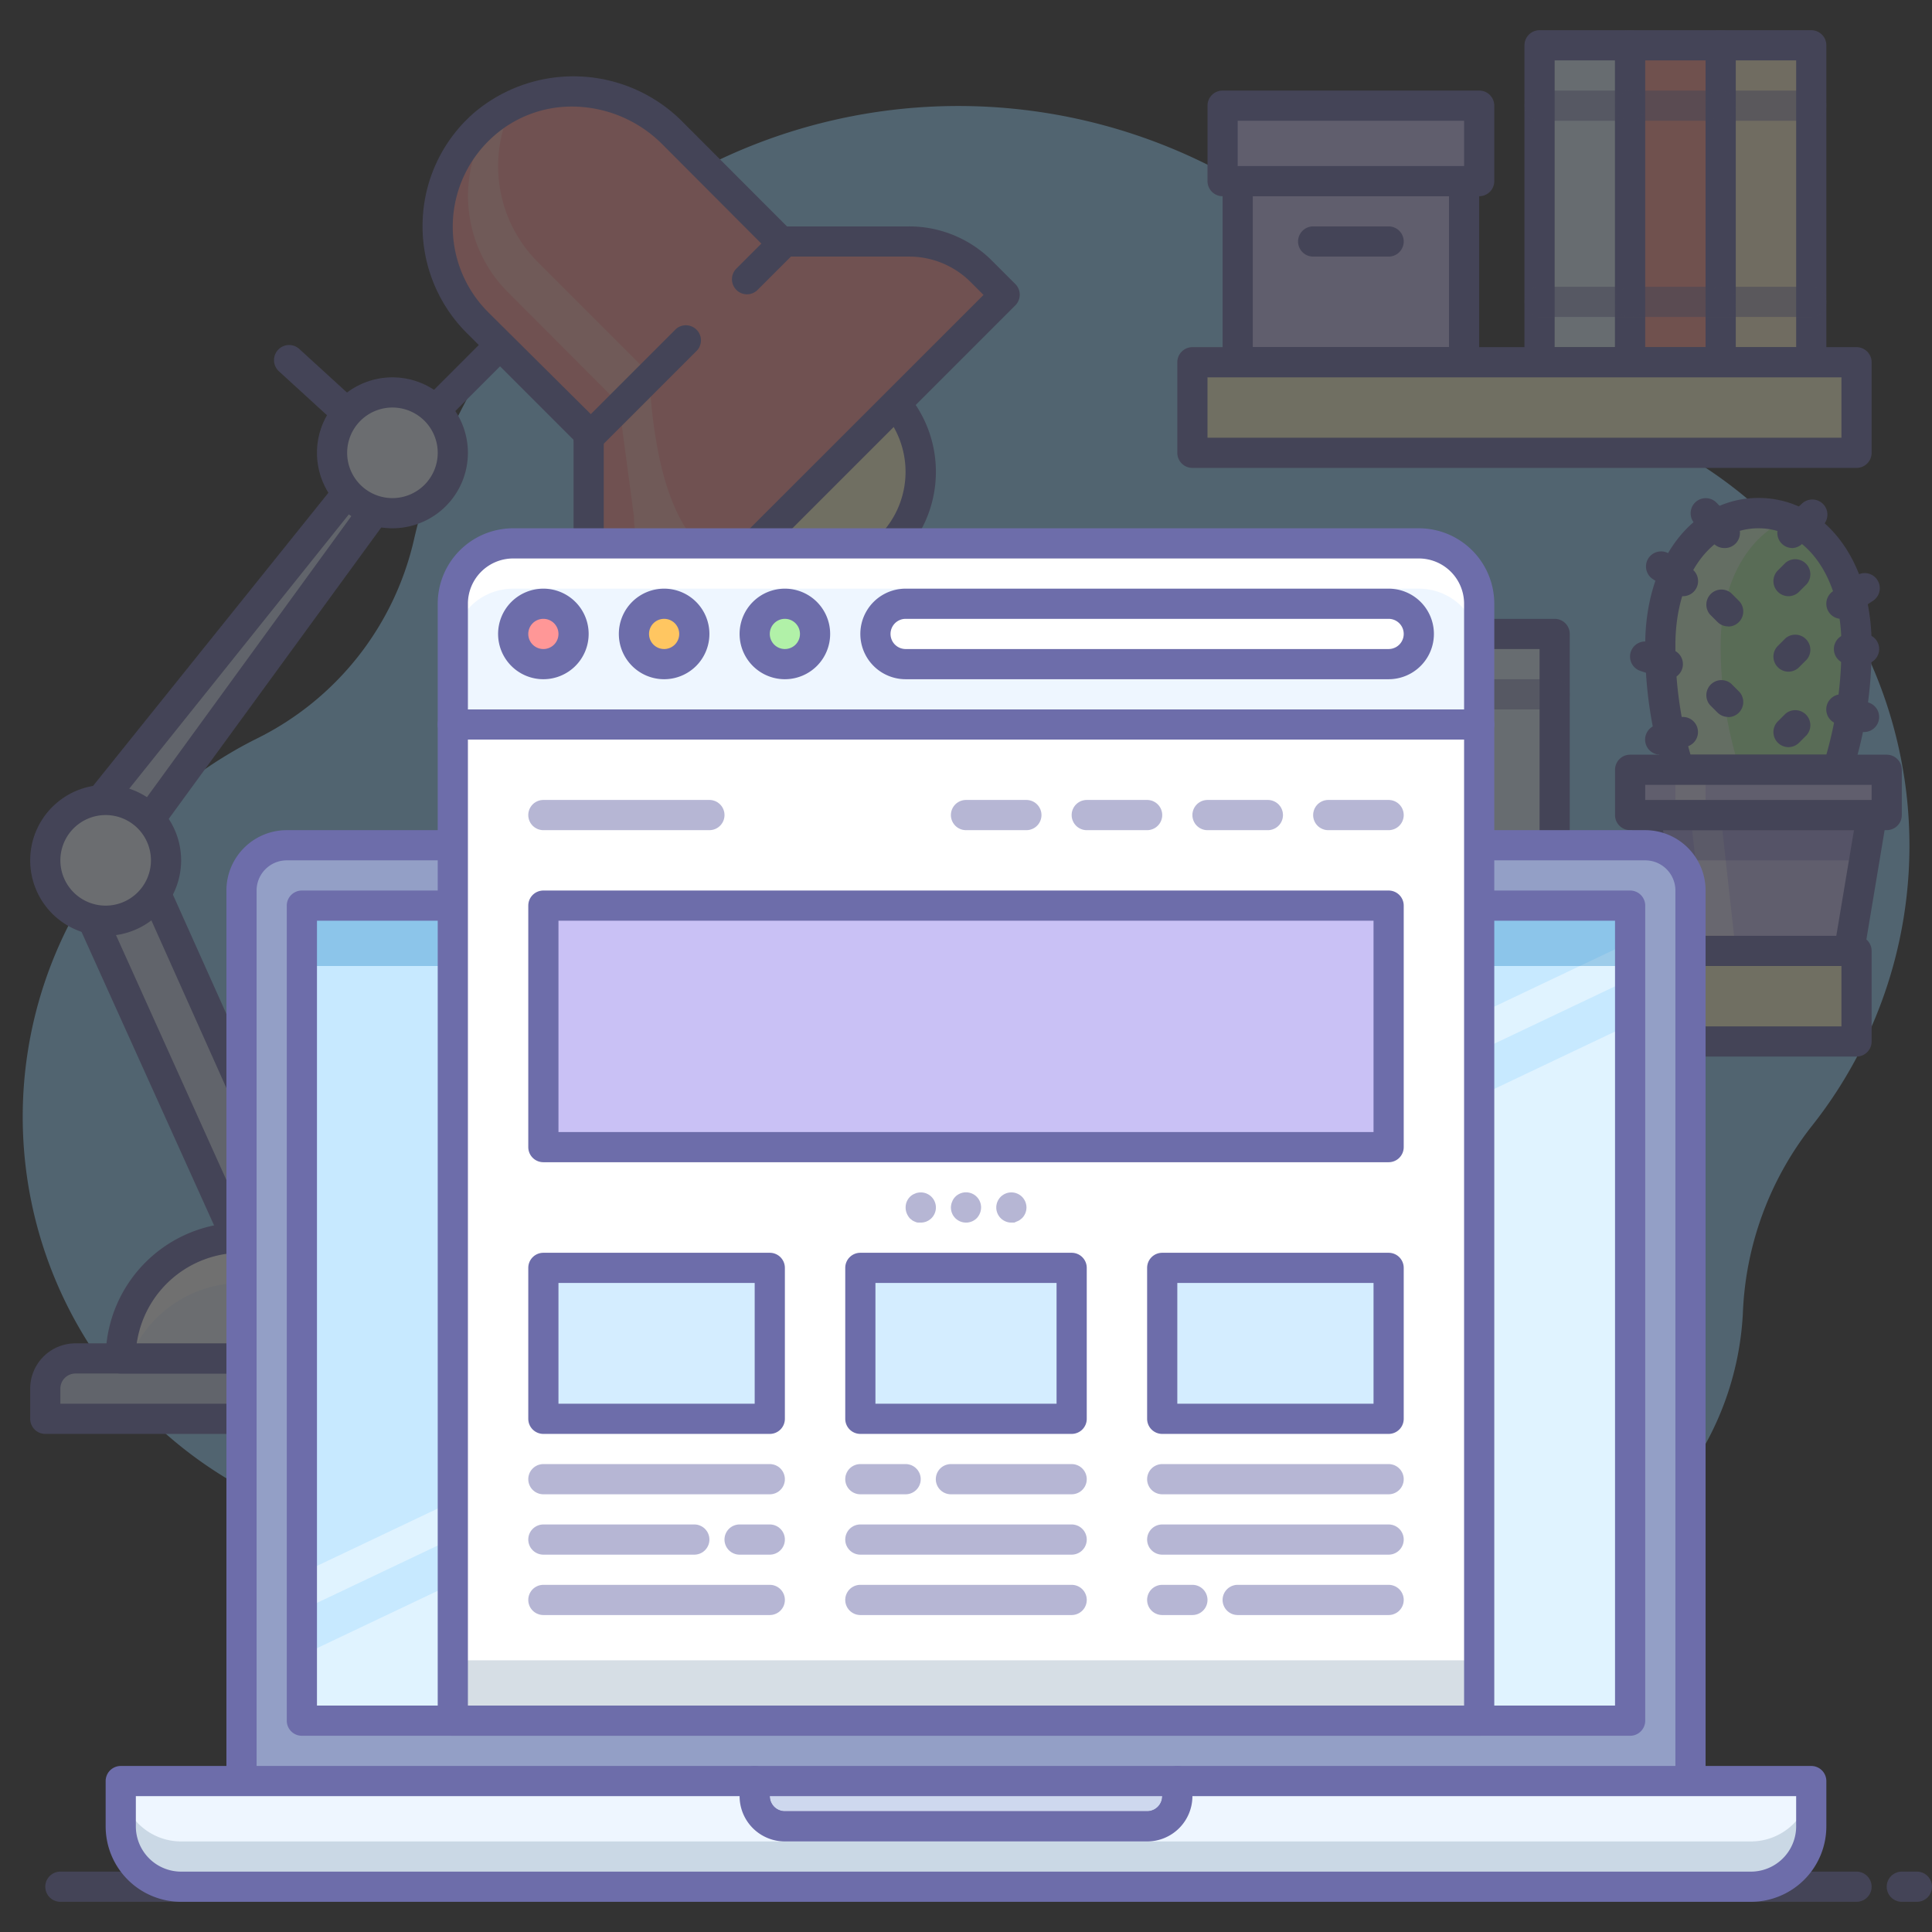 <?xml version="1.0" ?><svg data-name="001" id="_001" viewBox="0 0 128 128" xmlns="http://www.w3.org/2000/svg"><rect x="0" y="0" width="128" height="128" fill="#333333" stroke="none"/><defs><style>.cls-1{opacity:0.3;}.cls-2{fill:#96d7ff;}.cls-3{fill:#f2eed5;}.cls-4{fill:#6d6daa;}.cls-5{fill:#fffad1;}.cls-6{fill:#e0f3ff;}.cls-17,.cls-7{fill:#c9c1f5;}.cls-8{fill:#ff968c;}.cls-9{fill:#fff2cc;}.cls-10{fill:#ff9797;}.cls-11{fill:#fff9e0;}.cls-12{fill:#ced8ee;}.cls-13{fill:#eef6ff;}.cls-14,.cls-18{fill:#fff;}.cls-15{opacity:0.5;}.cls-16{fill:#b1f1a8;}.cls-17,.cls-18,.cls-19{fill-rule:evenodd;}.cls-19{fill:#554dad;}.cls-20{fill:#939fc6;}.cls-21{fill:#c7e9ff;}.cls-22{fill:#0070b8;}.cls-23{fill:#7690a8;}.cls-24{fill:#ffc661;}.cls-25{fill:#d4edff;}</style></defs><title/><g class="cls-1"><path class="cls-2" d="M126.19,51.69a30,30,0,0,0-23.51-25,19.69,19.69,0,0,1-10.93-6.55A37,37,0,0,0,27.42,35.78,19.57,19.57,0,0,1,17,48.94,28,28,0,1,0,54.66,86.29,9.41,9.41,0,0,1,63.17,81H64a12.39,12.39,0,0,1,12,9.74,20,20,0,0,0,26.06,14.14A20,20,0,0,0,115.47,87,21.38,21.38,0,0,1,120,74.65,29.91,29.91,0,0,0,126.19,51.69Z"/><rect class="cls-3" height="21" width="6" x="85" y="42"/><path class="cls-4" d="M91,64H85a1,1,0,0,1-1-1V42a1,1,0,0,1,1-1h6a1,1,0,0,1,1,1V63A1,1,0,0,1,91,64Zm-5-2h4V43H86Z"/><rect class="cls-5" height="6" width="44" x="79" y="63"/><path class="cls-4" d="M123,70H79a1,1,0,0,1-1-1V63a1,1,0,0,1,1-1h44a1,1,0,0,1,1,1v6A1,1,0,0,1,123,70ZM80,68h42V64H80Z"/><rect class="cls-6" height="21" width="6" x="102" y="3"/><path class="cls-4" d="M108,25h-6a1,1,0,0,1-1-1V3a1,1,0,0,1,1-1h6a1,1,0,0,1,1,1V24A1,1,0,0,1,108,25Zm-5-2h4V4h-4Z"/><rect class="cls-7" height="12" width="15" x="82" y="12"/><path class="cls-4" d="M97,25H82a1,1,0,0,1-1-1V12a1,1,0,0,1,1-1H97a1,1,0,0,1,1,1V24A1,1,0,0,1,97,25ZM83,23H96V13H83Z"/><rect class="cls-7" height="5" width="17" x="81" y="7"/><path class="cls-4" d="M98,13H81a1,1,0,0,1-1-1V7a1,1,0,0,1,1-1H98a1,1,0,0,1,1,1v5A1,1,0,0,1,98,13ZM82,11H97V8H82Z"/><rect class="cls-8" height="21" width="6" x="108" y="3"/><path class="cls-4" d="M114,25h-6a1,1,0,0,1-1-1V3a1,1,0,0,1,1-1h6a1,1,0,0,1,1,1V24A1,1,0,0,1,114,25Zm-5-2h4V4h-4Z"/><rect class="cls-6" height="21" width="6" x="97" y="42"/><path class="cls-4" d="M103,64H97a1,1,0,0,1-1-1V42a1,1,0,0,1,1-1h6a1,1,0,0,1,1,1V63A1,1,0,0,1,103,64Zm-5-2h4V43H98Z"/><rect class="cls-8" height="21" width="6" x="91" y="42"/><path class="cls-4" d="M97,64H91a1,1,0,0,1-1-1V42a1,1,0,0,1,1-1h6a1,1,0,0,1,1,1V63A1,1,0,0,1,97,64Zm-5-2h4V43H92Z"/><rect class="cls-9" height="21" width="6" x="114" y="3"/><path class="cls-4" d="M120,25h-6a1,1,0,0,1-1-1V3a1,1,0,0,1,1-1h6a1,1,0,0,1,1,1V24A1,1,0,0,1,120,25Zm-5-2h4V4h-4Z"/><rect class="cls-5" height="6" width="44" x="79" y="24"/><path class="cls-4" d="M123,31H79a1,1,0,0,1-1-1V24a1,1,0,0,1,1-1h44a1,1,0,0,1,1,1v6A1,1,0,0,1,123,31ZM80,29h42V25H80Z"/><path class="cls-4" d="M92,17H87a1,1,0,1,1,0-2h5a1,1,0,0,1,0,2Z"/><circle class="cls-5" cx="53.98" cy="31.26" r="7" transform="translate(-6.3 47.33) rotate(-45)"/><path class="cls-4" d="M54,39.26a8,8,0,1,1,5.66-2.34h0A8,8,0,0,1,54,39.26Zm0-14a6,6,0,1,0,4.24,10.24h0A6,6,0,0,0,54,25.26Z"/><path class="cls-10" d="M60.23,16h-8.5L44.58,8.85a9.2,9.2,0,0,0-12.51-.63,9,9,0,0,0-.44,13.14L39,28.73v8.5A6.8,6.8,0,0,0,41,42l1.54,1.54,24-24L65,18A6.8,6.8,0,0,0,60.23,16Z"/><g class="cls-1"><path class="cls-11" d="M43,24.73l-7.36-7.36a9,9,0,0,1-2-9.69,8.62,8.62,0,0,0-1.34.66,9,9,0,0,0,1.33,11L41,26.73l2-2Z"/></g><g class="cls-1"><path class="cls-11" d="M43,24.73l-2,2,1,7.5A6.8,6.8,0,0,0,44,39l1.54,1.54,3-3C45,36.38,43.38,31.74,43,24.73Z"/></g><path class="cls-4" d="M42.54,44.58h0a1,1,0,0,1-.71-.29l-1.54-1.54A7.75,7.75,0,0,1,38,37.23V29.14l-7.07-7.07A10,10,0,0,1,28,14.67a9.92,9.92,0,0,1,3.41-7.2,10.18,10.18,0,0,1,13.88.67L52.14,15h8.08a7.75,7.75,0,0,1,5.51,2.28l1.54,1.54a1,1,0,0,1,0,1.41l-24,24A1,1,0,0,1,42.54,44.58ZM37.89,7.06A7.78,7.78,0,0,0,32.73,9a8,8,0,0,0-.39,11.68L39.71,28a1,1,0,0,1,.29.71v8.5a5.76,5.76,0,0,0,1.7,4.1l.84.84L65.16,19.54l-.84-.84a5.76,5.76,0,0,0-4.1-1.7h-8.5a1,1,0,0,1-.71-.29L43.88,9.56A8.47,8.47,0,0,0,37.89,7.06Z"/><path class="cls-4" d="M49.5,19.5a1,1,0,0,1-.71-1.71l2.5-2.5a1,1,0,0,1,1.41,1.41l-2.5,2.5A1,1,0,0,1,49.5,19.5Z"/><path class="cls-4" d="M39,30a1,1,0,0,1-.71-1.71l6.5-6.5a1,1,0,0,1,1.41,1.41l-6.5,6.5A1,1,0,0,1,39,30Z"/><path class="cls-4" d="M29,28a1,1,0,0,1-.71-1.71l4-4a1,1,0,0,1,1.41,1.41l-4,4A1,1,0,0,1,29,28Z"/><polygon class="cls-12" points="8.69 55.53 21 83 17 85 4.41 57.12 8.69 55.53"/><path class="cls-4" d="M17,86a1,1,0,0,1-.91-.59L3.5,57.53a1,1,0,0,1,.56-1.35L8.34,54.6a1,1,0,0,1,1.26.53L21.91,82.59a1,1,0,0,1-.46,1.3l-4,2A1,1,0,0,1,17,86ZM5.76,57.68l11.72,26,2.21-1.11L8.16,56.8Z"/><path class="cls-12" d="M35,94H3V92a2,2,0,0,1,2-2H33a2,2,0,0,1,2,2Z"/><path class="cls-4" d="M35,95H3a1,1,0,0,1-1-1V92a3,3,0,0,1,3-3H33a3,3,0,0,1,3,3v2A1,1,0,0,1,35,95ZM4,93H34V92a1,1,0,0,0-1-1H5a1,1,0,0,0-1,1Z"/><path class="cls-13" d="M28,90H8a8,8,0,0,1,8-8h6a8,8,0,0,1,8,8Z"/><path class="cls-14" d="M16,85h6a8,8,0,0,1,7.41,5H30a8,8,0,0,0-8-8H16a8,8,0,0,0-8,8h.59A8,8,0,0,1,16,85Z"/><path class="cls-4" d="M28,91H8a1,1,0,0,1-1-1,9,9,0,0,1,9-9h6a9,9,0,0,1,9,9,1,1,0,0,1-1,1ZM9.06,89H28.92A7,7,0,0,0,22,83H16A7,7,0,0,0,9.06,89Z"/><polygon class="cls-12" points="26.01 32.23 9.03 55.53 5.28 54.79 24.39 30.97 26.01 32.23"/><path class="cls-4" d="M9,56.53l-.19,0-3.75-.74a1,1,0,0,1-.59-1.61L23.61,30.34A1,1,0,0,1,25,30.18l1.62,1.26a1,1,0,0,1,.19,1.38l-17,23.31A1,1,0,0,1,9,56.53Zm-1.94-2.4,1.5.3,16-22-.08-.06Z"/><circle class="cls-13" cx="7" cy="57" r="4"/><path class="cls-4" d="M7,62a5,5,0,1,1,5-5A5,5,0,0,1,7,62Zm0-8a3,3,0,1,0,3,3A3,3,0,0,0,7,54Z"/><path class="cls-4" d="M22.88,28.25A1,1,0,0,1,22.2,28l-3.72-3.4a1,1,0,0,1,1.35-1.48l3.72,3.4a1,1,0,0,1-.67,1.74Z"/><path class="cls-4" d="M19,88a1,1,0,0,1-1-1V86a1,1,0,0,1,2,0v1A1,1,0,0,1,19,88Z"/><circle class="cls-13" cx="26" cy="30" r="4"/><path class="cls-4" d="M26,35a5,5,0,1,1,5-5A5,5,0,0,1,26,35Zm0-8a3,3,0,1,0,3,3A3,3,0,0,0,26,27Z"/><g class="cls-15"><path class="cls-4" d="M114,8h-6a1,1,0,0,1,0-2h6a1,1,0,0,1,0,2Z"/><path class="cls-4" d="M114,21h-6a1,1,0,0,1,0-2h6a1,1,0,0,1,0,2Z"/></g><g class="cls-15"><path class="cls-4" d="M120,8h-6a1,1,0,0,1,0-2h6a1,1,0,0,1,0,2Z"/><path class="cls-4" d="M120,21h-6a1,1,0,0,1,0-2h6a1,1,0,0,1,0,2Z"/></g><g class="cls-15"><path class="cls-4" d="M108,8h-6a1,1,0,0,1,0-2h6a1,1,0,0,1,0,2Z"/><path class="cls-4" d="M108,21h-6a1,1,0,0,1,0-2h6a1,1,0,0,1,0,2Z"/></g><g class="cls-15"><path class="cls-4" d="M97,47H91a1,1,0,0,1,0-2h6a1,1,0,0,1,0,2Z"/><path class="cls-4" d="M97,60H91a1,1,0,0,1,0-2h6a1,1,0,0,1,0,2Z"/></g><g class="cls-15"><path class="cls-4" d="M103,47H97a1,1,0,0,1,0-2h6a1,1,0,0,1,0,2Z"/><path class="cls-4" d="M103,60H97a1,1,0,0,1,0-2h6a1,1,0,0,1,0,2Z"/></g><g class="cls-15"><path class="cls-4" d="M91,47H85a1,1,0,0,1,0-2h6a1,1,0,0,1,0,2Z"/><path class="cls-4" d="M91,60H85a1,1,0,0,1,0-2h6a1,1,0,0,1,0,2Z"/></g><path class="cls-4" d="M123,126H4a1,1,0,0,1,0-2H123a1,1,0,0,1,0,2Z"/><path class="cls-4" d="M127,126h-1a1,1,0,0,1,0-2h1a1,1,0,0,1,0,2Z"/><path class="cls-16" d="M121.73,51A26.56,26.56,0,0,0,123,42.73c0-5.3-2.91-8.74-6.5-8.74s-6.5,3.5-6.5,8.74A26.56,26.56,0,0,0,111.27,51Z"/><g class="cls-15"><path class="cls-14" d="M118.51,34.38a5.43,5.43,0,0,0-2-.39c-3.59,0-6.5,3.5-6.5,8.74A26.56,26.56,0,0,0,111.27,51h4A26.56,26.56,0,0,1,114,42.73C114,38.51,115.89,35.42,118.51,34.38Z"/></g><path class="cls-4" d="M121.73,52H111.27a1,1,0,0,1-.95-.68A27.41,27.41,0,0,1,109,42.73c0-5.64,3.15-9.74,7.5-9.74s7.5,4.09,7.5,9.74a27.41,27.41,0,0,1-1.32,8.59A1,1,0,0,1,121.73,52ZM112,50h9a26,26,0,0,0,1-7.26c0-4.48-2.31-7.74-5.5-7.74s-5.5,3.25-5.5,7.74A26,26,0,0,0,112,50Z"/><path class="cls-4" d="M111.5,39.5a1,1,0,0,1-.55-.17l-1.5-1a1,1,0,0,1,1.11-1.66l1.5,1a1,1,0,0,1-.56,1.83Z"/><path class="cls-4" d="M114.25,36.31a1,1,0,0,1-.73-.31l-1.24-1.31a1,1,0,0,1,1.46-1.37L115,34.62a1,1,0,0,1-.73,1.69Z"/><path class="cls-4" d="M118.75,36.31a1,1,0,0,1-.68-1.73l1.32-1.22a1,1,0,1,1,1.36,1.47L119.43,36A1,1,0,0,1,118.75,36.31Z"/><path class="cls-4" d="M110.5,45a1,1,0,0,1-.32-.05l-1.5-.5a1,1,0,0,1,.63-1.9l1.5.5A1,1,0,0,1,110.5,45Z"/><path class="cls-4" d="M110,50a1,1,0,0,1-.32-1.95l1.5-.5a1,1,0,0,1,.63,1.9l-1.5.5A1,1,0,0,1,110,50Z"/><path class="cls-4" d="M122,41a1,1,0,0,1-.56-1.83l1.5-1a1,1,0,1,1,1.11,1.66l-1.5,1A1,1,0,0,1,122,41Z"/><path class="cls-4" d="M123.5,44h-1a1,1,0,0,1,0-2h1a1,1,0,0,1,0,2Z"/><path class="cls-4" d="M114.5,47.5a1,1,0,0,1-.71-.29l-.5-.5a1,1,0,0,1,1.41-1.41l.5.5a1,1,0,0,1-.71,1.71Z"/><path class="cls-4" d="M114.5,41.5a1,1,0,0,1-.71-.29l-.5-.5a1,1,0,0,1,1.41-1.41l.5.5a1,1,0,0,1-.71,1.71Z"/><path class="cls-4" d="M118.5,44.5a1,1,0,0,1-.71-1.71l.5-.5a1,1,0,0,1,1.41,1.41l-.5.5A1,1,0,0,1,118.5,44.5Z"/><path class="cls-4" d="M118.5,39.5a1,1,0,0,1-.71-1.71l.5-.5a1,1,0,0,1,1.41,1.41l-.5.5A1,1,0,0,1,118.5,39.5Z"/><path class="cls-4" d="M118.5,49.5a1,1,0,0,1-.71-1.71l.5-.5a1,1,0,0,1,1.41,1.41l-.5.5A1,1,0,0,1,118.5,49.5Z"/><path class="cls-4" d="M123.5,48.5a1,1,0,0,1-.32-.05l-1.5-.5a1,1,0,0,1,.63-1.9l1.5.5a1,1,0,0,1-.32,1.95Z"/><polygon class="cls-17" points="122.5 63 110.5 63 109 54 124 54 122.5 63"/><g class="cls-15"><polygon class="cls-18" points="115 63 113 63 112 54 114 54 115 63"/></g><g class="cls-1"><polygon class="cls-19" points="123.5 57 124 54 109 54 109.5 57 123.5 57"/></g><path class="cls-4" d="M122.5,64h-12a1,1,0,0,1-1-.84l-1.5-9A1,1,0,0,1,109,53h15a1,1,0,0,1,1,1.16l-1.5,9A1,1,0,0,1,122.5,64Zm-11.15-2h10.31l1.17-7H110.18Z"/><rect class="cls-7" height="3" width="17" x="108" y="51"/><g class="cls-15"><rect class="cls-14" height="3" width="2" x="111" y="51"/></g><path class="cls-4" d="M125,55H108a1,1,0,0,1-1-1V51a1,1,0,0,1,1-1h17a1,1,0,0,1,1,1v3A1,1,0,0,1,125,55Zm-16-2h15V52H109Z"/></g><path class="cls-20" d="M19,56h90a3,3,0,0,1,3,3v62a0,0,0,0,1,0,0H16a0,0,0,0,1,0,0V59A3,3,0,0,1,19,56Z"/><path class="cls-4" d="M112,122H16a1,1,0,0,1-1-1V59a4,4,0,0,1,4-4h90a4,4,0,0,1,4,4v62A1,1,0,0,1,112,122Zm-95-2h94V59a2,2,0,0,0-2-2H19a2,2,0,0,0-2,2Z"/><path class="cls-12" d="M76,121H52a2,2,0,0,1-2-2v-1H78v1A2,2,0,0,1,76,121Z"/><path class="cls-4" d="M76,122H52a3,3,0,0,1-3-3v-1a1,1,0,0,1,1-1H78a1,1,0,0,1,1,1v1A3,3,0,0,1,76,122Zm-25-3a1,1,0,0,0,1,1H76a1,1,0,0,0,1-1Z"/><rect class="cls-6" height="54" width="88" x="20" y="60"/><polygon class="cls-21" points="107.95 62.44 108 60 20 60 20 104.22 107.95 62.44"/><polygon class="cls-21" points="107.72 68 20 109.67 20 106.67 107.75 64.99 107.72 68"/><g class="cls-1"><rect class="cls-22" height="4" width="88.05" x="19.95" y="60"/></g><path class="cls-4" d="M108,115H20a1,1,0,0,1-1-1V60a1,1,0,0,1,1-1h88a1,1,0,0,1,1,1v54A1,1,0,0,1,108,115Zm-87-2h86V61H21Z"/><path class="cls-13" d="M120,118H78v1a2,2,0,0,1-2,2H52a2,2,0,0,1-2-2v-1H8v3a4,4,0,0,0,4,4H116a4,4,0,0,0,4-4Z"/><g class="cls-1"><path class="cls-23" d="M116,122H12a4,4,0,0,1-4-4H8v3a4,4,0,0,0,4,4H116a4,4,0,0,0,4-4v-3A4,4,0,0,1,116,122Z"/></g><path class="cls-4" d="M116,126H12a5,5,0,0,1-5-5v-3a1,1,0,0,1,1-1H50a1,1,0,0,1,1,1v1a1,1,0,0,0,1,1H76a1,1,0,0,0,1-1v-1a1,1,0,0,1,1-1h42a1,1,0,0,1,1,1v3A5,5,0,0,1,116,126ZM9,119v2a3,3,0,0,0,3,3H116a3,3,0,0,0,3-3v-2H79a3,3,0,0,1-3,3H52a3,3,0,0,1-3-3Z"/><rect class="cls-14" height="66" width="68" x="30" y="48"/><g class="cls-1"><rect class="cls-23" height="4" width="68" x="30" y="110"/></g><path class="cls-13" d="M98,40v8H30V40a4,4,0,0,1,4-4H94A4,4,0,0,1,98,40Z"/><path class="cls-14" d="M94,36H34a4,4,0,0,0-4,4v3a4,4,0,0,1,4-4H94a4,4,0,0,1,4,4V40A4,4,0,0,0,94,36Z"/><path class="cls-4" d="M98,115H30a1,1,0,0,1-1-1V40a5,5,0,0,1,5-5H94a5,5,0,0,1,5,5v74A1,1,0,0,1,98,115Zm-67-2H97V40a3,3,0,0,0-3-3H34a3,3,0,0,0-3,3Z"/><path class="cls-4" d="M98,49H30a1,1,0,0,1,0-2H98a1,1,0,0,1,0,2Z"/><rect class="cls-14" height="4" rx="2" ry="2" width="36" x="58" y="40"/><path class="cls-4" d="M92,45H60a3,3,0,0,1,0-6H92a3,3,0,0,1,0,6ZM60,41a1,1,0,0,0,0,2H92a1,1,0,0,0,0-2Z"/><circle class="cls-10" cx="36" cy="42" r="2"/><path class="cls-4" d="M36,45a3,3,0,1,1,3-3A3,3,0,0,1,36,45Zm0-4a1,1,0,1,0,1,1A1,1,0,0,0,36,41Z"/><circle class="cls-24" cx="44" cy="42" r="2"/><path class="cls-4" d="M44,45a3,3,0,1,1,3-3A3,3,0,0,1,44,45Zm0-4a1,1,0,1,0,1,1A1,1,0,0,0,44,41Z"/><circle class="cls-16" cx="52" cy="42" r="2"/><path class="cls-4" d="M52,45a3,3,0,1,1,3-3A3,3,0,0,1,52,45Zm0-4a1,1,0,1,0,1,1A1,1,0,0,0,52,41Z"/><rect class="cls-7" height="16" width="56" x="36" y="60"/><path class="cls-4" d="M92,77H36a1,1,0,0,1-1-1V60a1,1,0,0,1,1-1H92a1,1,0,0,1,1,1V76A1,1,0,0,1,92,77ZM37,75H91V61H37Z"/><rect class="cls-25" height="10" width="15" x="36" y="84"/><path class="cls-4" d="M51,95H36a1,1,0,0,1-1-1V84a1,1,0,0,1,1-1H51a1,1,0,0,1,1,1V94A1,1,0,0,1,51,95ZM37,93H50V85H37Z"/><rect class="cls-25" height="10" width="14" x="57" y="84"/><path class="cls-4" d="M71,95H57a1,1,0,0,1-1-1V84a1,1,0,0,1,1-1H71a1,1,0,0,1,1,1V94A1,1,0,0,1,71,95ZM58,93H70V85H58Z"/><rect class="cls-25" height="10" width="15" x="77" y="84"/><path class="cls-4" d="M92,95H77a1,1,0,0,1-1-1V84a1,1,0,0,1,1-1H92a1,1,0,0,1,1,1V94A1,1,0,0,1,92,95ZM78,93H91V85H78Z"/><g class="cls-15"><path class="cls-4" d="M47,55H36a1,1,0,0,1,0-2H47a1,1,0,0,1,0,2Z"/><path class="cls-4" d="M92,55H88a1,1,0,0,1,0-2h4a1,1,0,0,1,0,2Z"/><path class="cls-4" d="M84,55H80a1,1,0,0,1,0-2h4a1,1,0,0,1,0,2Z"/><path class="cls-4" d="M76,55H72a1,1,0,0,1,0-2h4a1,1,0,0,1,0,2Z"/><path class="cls-4" d="M68,55H64a1,1,0,0,1,0-2h4a1,1,0,0,1,0,2Z"/><path class="cls-4" d="M61,81l-.19,0a.61.61,0,0,1-.19-.06.76.76,0,0,1-.18-.09l-.15-.12a1.15,1.15,0,0,1-.21-.33A1,1,0,0,1,60,80a1,1,0,0,1,.29-.71.92.92,0,0,1,.33-.21.6.6,0,0,1,.19-.06,1,1,0,0,1,.9.27A1,1,0,0,1,61,81Z"/><path class="cls-4" d="M64,81a1,1,0,0,1-1-1,1,1,0,0,1,.08-.38.93.93,0,0,1,.21-.33,1,1,0,0,1,1.42,0A1,1,0,0,1,65,80a1.05,1.05,0,0,1-.29.71A1,1,0,0,1,64,81Z"/><path class="cls-4" d="M67,81a1,1,0,1,1,.71-.29l-.15.12a.76.76,0,0,1-.18.09L67.2,81Z"/><path class="cls-4" d="M51,99H36a1,1,0,0,1,0-2H51a1,1,0,0,1,0,2Z"/><path class="cls-4" d="M60,99H57a1,1,0,0,1,0-2h3a1,1,0,0,1,0,2Z"/><path class="cls-4" d="M71,99H63a1,1,0,0,1,0-2h8a1,1,0,0,1,0,2Z"/><path class="cls-4" d="M92,99H77a1,1,0,0,1,0-2H92a1,1,0,0,1,0,2Z"/><path class="cls-4" d="M46,103H36a1,1,0,0,1,0-2H46a1,1,0,0,1,0,2Z"/><path class="cls-4" d="M51,103H49a1,1,0,0,1,0-2h2a1,1,0,0,1,0,2Z"/><path class="cls-4" d="M71,103H57a1,1,0,0,1,0-2H71a1,1,0,0,1,0,2Z"/><path class="cls-4" d="M92,103H77a1,1,0,0,1,0-2H92a1,1,0,0,1,0,2Z"/><path class="cls-4" d="M51,107H36a1,1,0,0,1,0-2H51a1,1,0,0,1,0,2Z"/><path class="cls-4" d="M71,107H57a1,1,0,0,1,0-2H71a1,1,0,0,1,0,2Z"/><path class="cls-4" d="M92,107H82a1,1,0,0,1,0-2H92a1,1,0,0,1,0,2Z"/><path class="cls-4" d="M79,107H77a1,1,0,0,1,0-2h2a1,1,0,0,1,0,2Z"/></g></svg>
